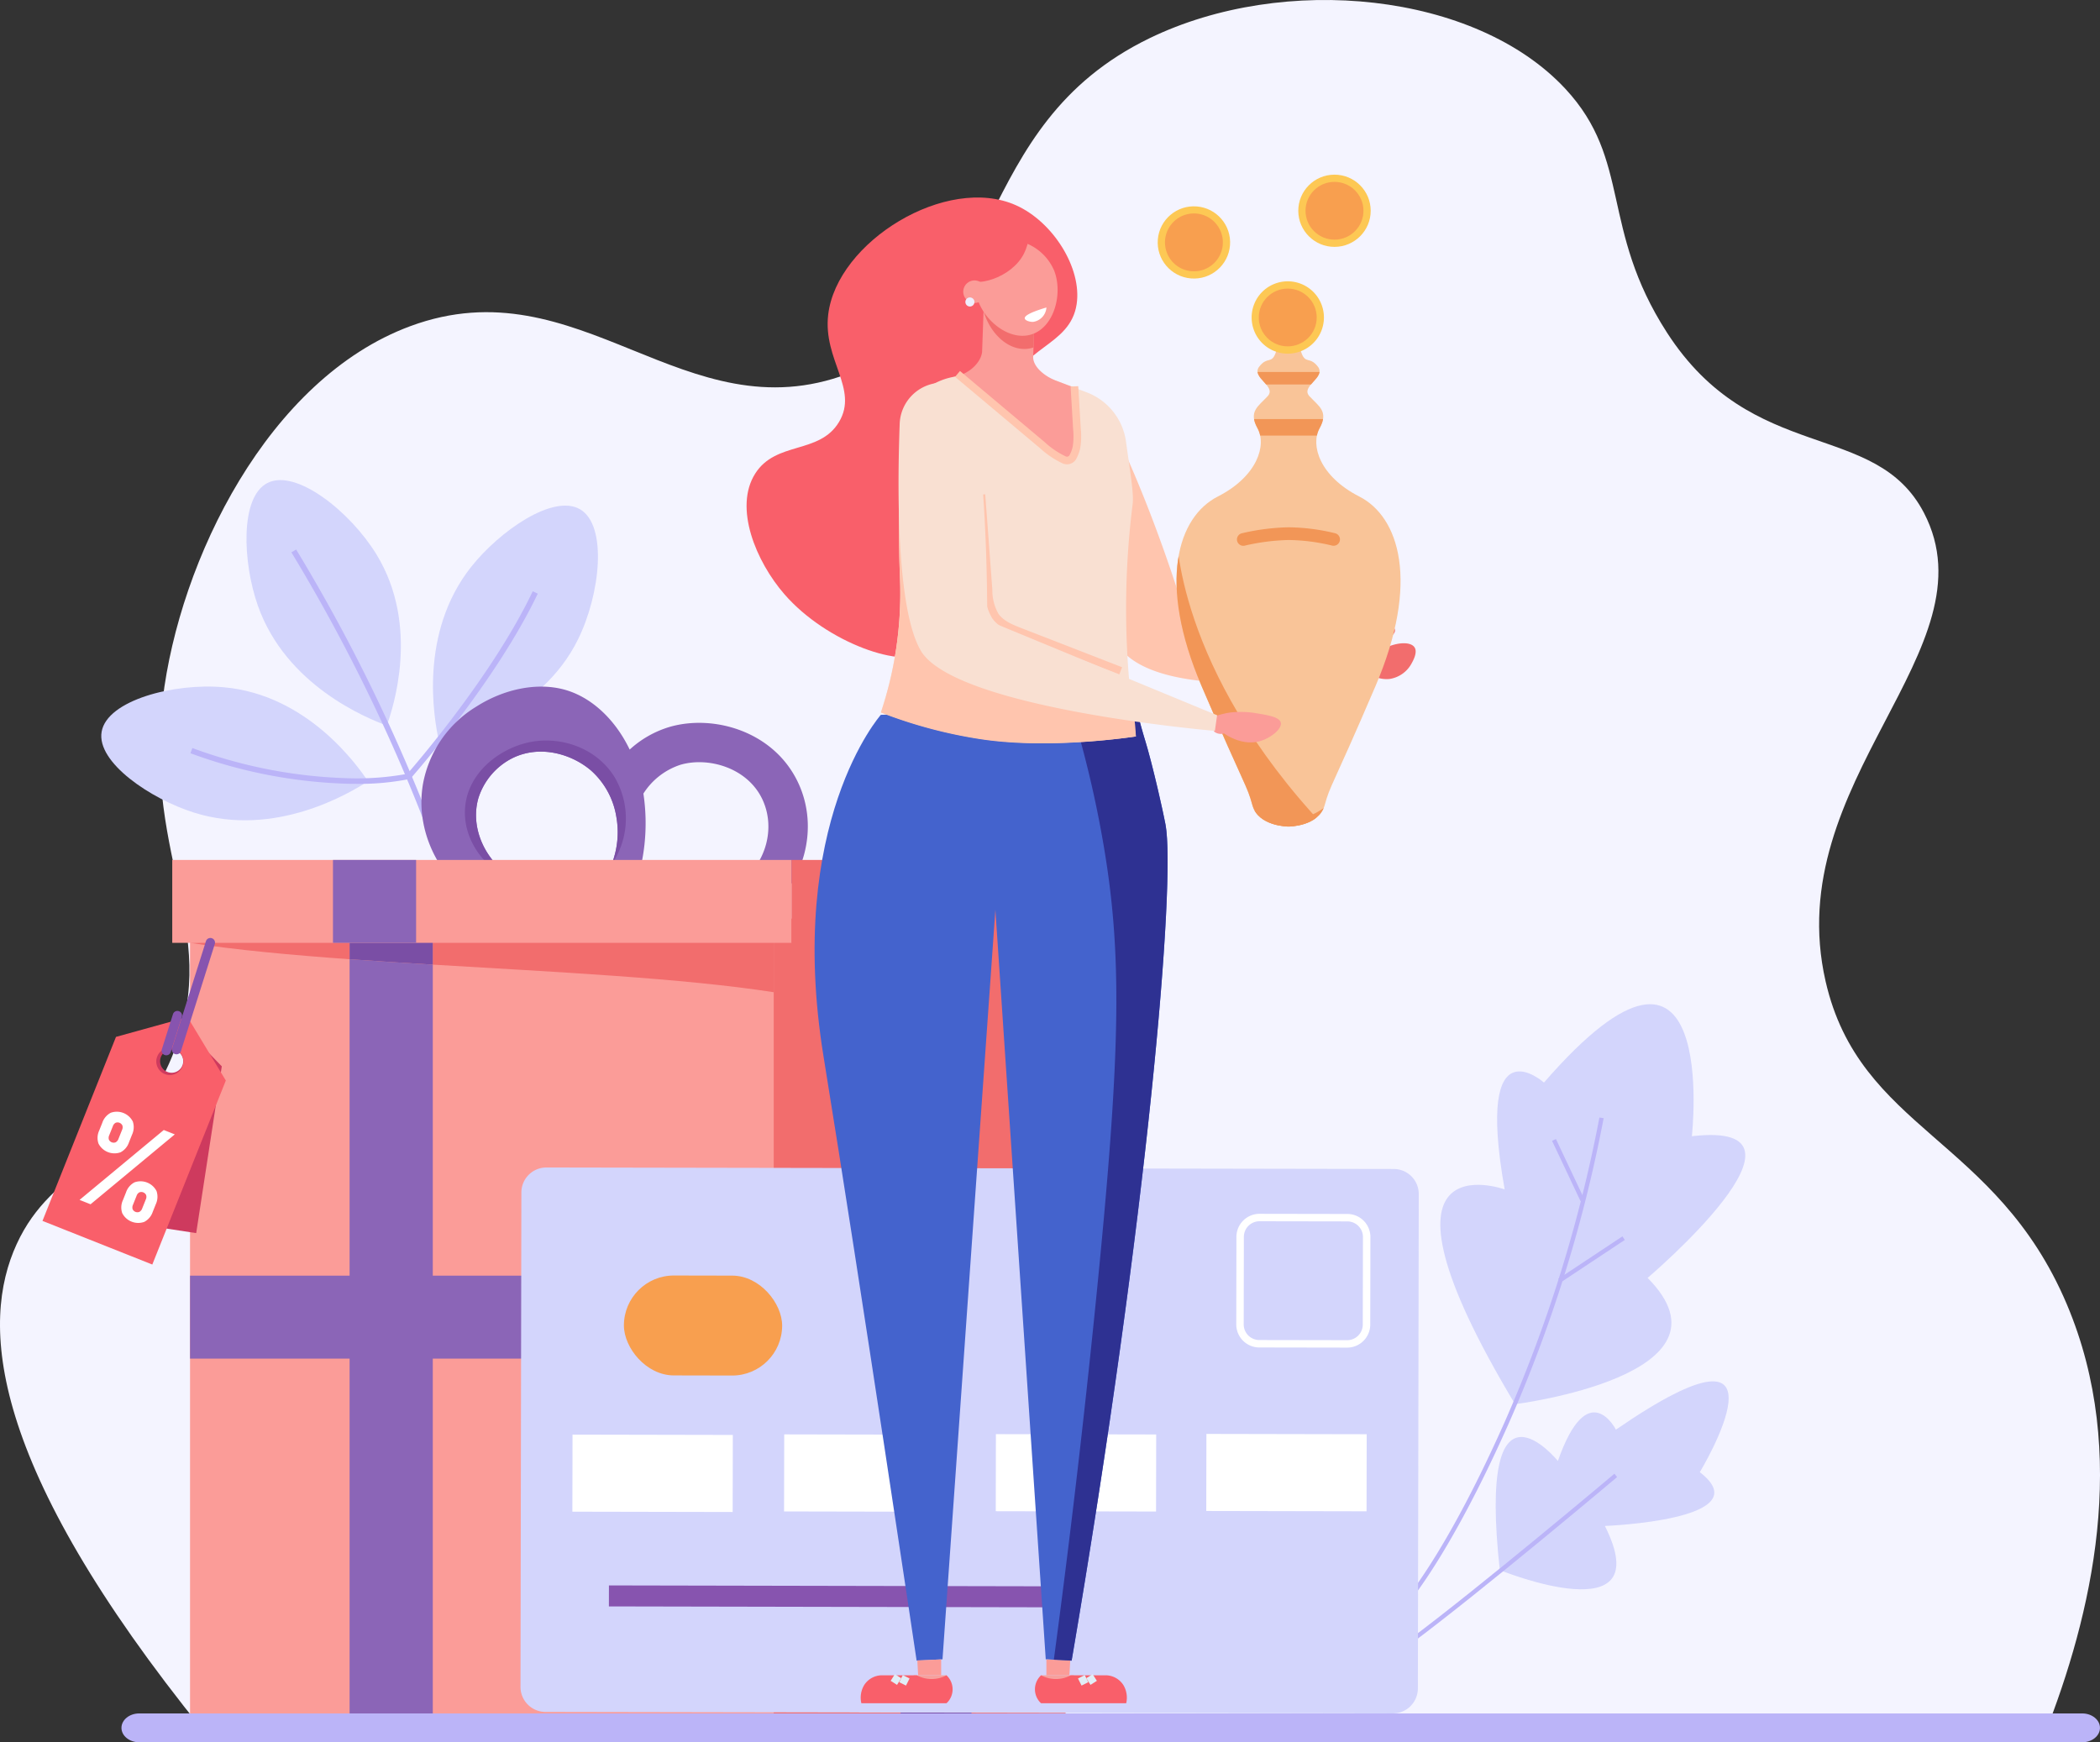 <svg xmlns="http://www.w3.org/2000/svg" xmlns:xlink="http://www.w3.org/1999/xlink" width="406.44" height="337.237" viewBox="0 0 406.44 337.237">
  <rect x="0" y="0" width="406.44" height="337.237" fill="#333333" stroke="none"/>
  <defs>
    <clipPath id="clip-path">
      <path id="Path_3773" data-name="Path 3773" d="M3524.484,643.918c-7.693-3.918-9.494-9.959-7.69-13.224s-.167-4.245-1.967-6.2,3.274-3.592,1.637-5.714-2.455-.327-3.273-2.939-2.408-2.449-2.408-2.449-1.589-.163-2.407,2.449-1.637.816-3.273,2.939,3.437,3.755,1.637,5.714-3.771,2.939-1.967,6.2,0,9.305-7.69,13.224-11.785,16.489-3.11,36.732,8.675,18.891,9.82,23.019,6.99,4.128,6.99,4.128,5.844,0,6.99-4.128,1.146-2.775,9.821-23.019S3532.176,647.836,3524.484,643.918Z" transform="translate(-3489.103 -613.387)" fill="none"/>
    </clipPath>
  </defs>
  <g id="Group_3113" data-name="Group 3113" transform="translate(-2864.889 -441.736)">
    <path id="Path_3740" data-name="Path 3740" d="M2907.756,960.131c-42.023-51.948-43.236-79.1-36.239-94.344,7.015-15.278,20.794-15.349,29.482-34.919,11.053-24.9-5-38.881-1.228-70.452,3.23-27.061,20.431-62.106,47.908-72.289,32.805-12.159,53.085,21.19,84.761,9.189,30.916-11.714,23.027-47.813,58.35-64.938,26.032-12.621,63.085-8.9,80.461,9.8,12.878,13.86,6.659,27.026,19.655,47.172,16.622,25.768,40.335,16.788,49.751,34.92,13.708,26.4-27.922,51.853-19.04,90.669,6.585,28.776,32.986,30.173,46.679,62.487,12.307,29.041,4.738,60.371-4.3,83.317Z" transform="translate(-3.396 -183.252)" fill="#f4f4ff"/>
    <g id="Group_3090" data-name="Group 3090" transform="translate(2884.489 534.664)">
      <g id="Group_3089" data-name="Group 3089" transform="translate(0 0)">
        <g id="Group_3086" data-name="Group 3086" transform="translate(28.101)">
          <path id="Path_3741" data-name="Path 3741" d="M3017.09,736.935c1.2-3.378,6.479-19.273-2-33.133-5.083-8.3-15.565-16.63-21.088-13.829-5.385,2.732-4.789,15.4-1.884,23.695C2997.562,729.209,3013.271,735.517,3017.09,736.935Z" transform="translate(-2989.93 -689.42)" fill="#d3d5fc"/>
        </g>
        <g id="Group_3087" data-name="Group 3087" transform="translate(64.199 4.94)">
          <path id="Path_3742" data-name="Path 3742" d="M3091.124,748.477c3.505-.8,19.789-4.864,26.981-19.431,4.31-8.729,5.745-22.017.416-25.168-5.2-3.073-15.605,4.214-21.071,11.1C3087.207,727.89,3090.28,744.5,3091.124,748.477Z" transform="translate(-3090.032 -703.154)" fill="#d3d5fc"/>
        </g>
        <g id="Group_3088" data-name="Group 3088" transform="translate(0 39.963)">
          <path id="Path_3743" data-name="Path 3743" d="M2963.627,818.858c-2-2.981-11.627-16.7-27.837-18.189-9.714-.895-22.669,2.517-23.716,8.608-1.02,5.939,9.523,13.031,17.927,15.661C2945.75,829.864,2960.2,821.065,2963.627,818.858Z" transform="translate(-2912.005 -800.527)" fill="#d3d5fc"/>
        </g>
        <path id="Path_3744" data-name="Path 3744" d="M3047.712,802.3a335.1,335.1,0,0,0-33.66-74.976l.919-.554a336.1,336.1,0,0,1,33.767,75.215Z" transform="translate(-2977.252 -713.334)" fill="#bbb4f8"/>
        <path id="Path_3745" data-name="Path 3745" d="M2991.653,786.526c-.372,0-.751,0-1.141-.009a95.41,95.41,0,0,1-30.633-5.911l.365-1.007a94.356,94.356,0,0,0,30.236,5.847,53.709,53.709,0,0,0,11.37-.858c1.468-1.677,16.559-19.108,24.271-35.328l.971.459c-8.137,17.113-24.388,35.525-24.552,35.709l-.112.126-.164.039A49.488,49.488,0,0,1,2991.653,786.526Z" transform="translate(-2942.615 -727.737)" fill="#bbb4f8"/>
      </g>
    </g>
    <g id="Group_3094" data-name="Group 3094" transform="translate(3133.428 636.111)">
      <g id="Group_3093" data-name="Group 3093" transform="translate(0 0)">
        <g id="Group_3092" data-name="Group 3092">
          <g id="Group_3091" data-name="Group 3091">
            <path id="Path_3746" data-name="Path 3746" d="M3645.155,1048.886s44.364-5.578,25.653-24.444c0,0,36.069-30.626,8.562-27.422,0,0,5.586-49.771-28.623-10.388,0,0-13.426-12.024-7.608,20.68C3643.139,1007.312,3613.828,996.721,3645.155,1048.886Z" transform="translate(-3620.462 -971.467)" fill="#d3d5fc"/>
            <path id="Path_3747" data-name="Path 3747" d="M3602.86,1130.359l-.531-.635c.089-.075,9.07-7.8,22.639-38.26a271.75,271.75,0,0,0,18.376-59.031l.82.133a272.765,272.765,0,0,1-18.437,59.234c-7.138,16.024-12.959,25.639-16.586,30.883C3605.189,1128.395,3602.954,1130.281,3602.86,1130.359Z" transform="translate(-3602.329 -1010.504)" fill="#bbb4f8"/>
            <path id="Path_3798" data-name="Path 3798" d="M0,0,14.9.018V.846L0,.828Z" transform="translate(33.051 53.167) rotate(-33.609)" fill="#bbb4f8"/>
            <path id="Path_3799" data-name="Path 3799" d="M0,0H.83L.842,12.9H.013Z" transform="translate(31.851 26.448) rotate(-25.215)" fill="#bbb4f8"/>
          </g>
        </g>
        <path id="Path_3748" data-name="Path 3748" d="M3661.49,1211.068s30.622,12.362,20.047-8.651c0,0,30.365-1.156,18.37-10.412,0,0,20.192-33.3-16.235-8.23,0,0-5.386-10.632-11.233,6.064,0,0-15.77-19.492-11.212,21.4" transform="translate(-3639.46 -1101.427)" fill="#d3d5fc"/>
        <path id="Path_3749" data-name="Path 3749" d="M3614.244,1257l-.5-.664c13.357-9.9,39.535-31.96,39.8-32.182l.535.632C3653.819,1225.007,3627.621,1247.079,3614.244,1257Z" transform="translate(-3609.63 -1133.266)" fill="#bbb4f8"/>
      </g>
    </g>
    <g id="Group_3096" data-name="Group 3096" transform="translate(2898.226 574.641)">
      <g id="Group_3095" data-name="Group 3095" transform="translate(48.231)">
        <path id="Path_3750" data-name="Path 3750" d="M3120.912,851.039l-3.391-10.578c.811-1,5.422-6.847,4.075-14.532a15.268,15.268,0,0,0-4.927-9.126c-3.668-3.143-9.782-5.043-15.182-2.407a13.069,13.069,0,0,0-6.636,7.822c-1.488,5.309.884,11.356,6.021,15.005l-3.4,6.828c-9.524-4.711-15.007-14.847-13.33-24.648a22.206,22.206,0,0,1,10.268-14.934c5.437-3.482,11.793-4.735,17-3.351,4.937,1.311,9.431,5.254,12.331,10.816q.21.4.409.815a19.843,19.843,0,0,1,7.735-4.388c8.608-2.49,20.278.9,24.909,10.885,4.057,8.745,1.2,19.469-6.793,25.5l-4.609-6.079c5.147-3.883,7.026-10.7,4.468-16.22-2.867-6.18-10.458-8.323-15.846-6.766a13.408,13.408,0,0,0-7.21,5.59,38.416,38.416,0,0,1-2.064,19.341Z" transform="translate(-3083.846 -800.567)" fill="#8b65b7"/>
      </g>
      <path id="Path_3751" data-name="Path 3751" d="M3136.073,836.541c-3.529-5.592-10.345-7.827-16.222-6.686s-12.348,5.964-12.669,13.1c-.226,5.022,2.645,9.917,7.374,12.77l1.2.043c-5.118-3.651-7.481-9.686-6-14.986a13.071,13.071,0,0,1,6.636-7.822c5.4-2.637,11.514-.737,15.182,2.407a15.265,15.265,0,0,1,4.927,9.126,17.033,17.033,0,0,1-.945,9.067A15.719,15.719,0,0,0,3136.073,836.541Z" transform="translate(-3050.528 -819.136)" fill="#7a4ea5"/>
      <rect id="Rectangle_1248" data-name="Rectangle 1248" width="112.968" height="154.273" transform="translate(59.929 44.904)" fill="#f26d6d"/>
      <rect id="Rectangle_1249" data-name="Rectangle 1249" width="112.968" height="154.273" transform="translate(3.445 44.904)" fill="#fb9c98"/>
      <rect id="Rectangle_1250" data-name="Rectangle 1250" width="16.059" height="113.1" transform="translate(116.545 114.011) rotate(90)" fill="#8b65b7"/>
      <rect id="Rectangle_1251" data-name="Rectangle 1251" width="16.059" height="56.484" transform="translate(172.897 114.011) rotate(90)" fill="#7a4ea5"/>
      <rect id="Rectangle_1252" data-name="Rectangle 1252" width="13.725" height="154.273" transform="translate(140.96 44.904)" fill="#7a4ea5"/>
      <path id="Path_3752" data-name="Path 3752" d="M3045.288,1093.676h16.1V948.31c-5.458-.328-10.857-.67-16.1-1.046Z" transform="translate(-3010.962 -894.5)" fill="#8b65b7"/>
      <path id="Path_3753" data-name="Path 3753" d="M3061.388,925.41h-16.1v3.407l16.1-.668Z" transform="translate(-3010.961 -880.507)" fill="#ffb73f"/>
      <path id="Path_3754" data-name="Path 3754" d="M2959.651,936.164c8.878,1.374,19.511,2.356,30.882,3.172v-4.453Z" transform="translate(-2956.206 -886.571)" fill="#f26d6d"/>
      <path id="Path_3755" data-name="Path 3755" d="M3155.922,925.411l-65.986,2.738v6.168c23.6,1.42,48.282,2.6,65.986,5.339Z" transform="translate(-3039.509 -880.507)" fill="#f26d6d"/>
      <path id="Path_3756" data-name="Path 3756" d="M3045.288,933.692v4.453c5.243.376,10.643.718,16.1,1.046v-6.168Z" transform="translate(-3010.962 -885.381)" fill="#7a4ea5"/>
      <rect id="Rectangle_1253" data-name="Rectangle 1253" width="119.858" height="16.046" transform="translate(0 33.546)" fill="#fb9c98"/>
      <rect id="Rectangle_1254" data-name="Rectangle 1254" width="16.087" height="16.046" transform="translate(31.109 33.546)" fill="#8b65b7"/>
      <rect id="Rectangle_1255" data-name="Rectangle 1255" width="56.172" height="16.046" transform="translate(119.858 33.546)" fill="#f26d6d"/>
      <rect id="Rectangle_1256" data-name="Rectangle 1256" width="16.087" height="16.046" transform="translate(142.111 33.546)" fill="#7a4ea5"/>
    </g>
    <path id="Path_3757" data-name="Path 3757" d="M3141.849,1164.715l163.98.291a4.844,4.844,0,0,0,4.859-4.829l.171-95.708a4.844,4.844,0,0,0-4.842-4.846l-163.98-.291a4.843,4.843,0,0,0-4.858,4.829l-.17,95.708A4.844,4.844,0,0,0,3141.849,1164.715Z" transform="translate(-171.381 -391.618)" fill="#d3d5fc"/>
    <rect id="Rectangle_1257" data-name="Rectangle 1257" width="31.022" height="14.917" transform="matrix(-1, -0.002, 0.002, -1, 3006.691, 734.4)" fill="#fff"/>
    <rect id="Rectangle_1258" data-name="Rectangle 1258" width="31.022" height="14.917" transform="matrix(-1, -0.002, 0.002, -1, 3047.662, 734.355)" fill="#fff"/>
    <rect id="Rectangle_1259" data-name="Rectangle 1259" width="90.396" height="4.063" transform="matrix(-1, -0.002, 0.002, -1, 3073.132, 752.855)" fill="#8754af"/>
    <rect id="Rectangle_1260" data-name="Rectangle 1260" width="30.627" height="19.338" rx="9.669" transform="matrix(-1, -0.002, 0.002, -1, 3016.249, 708.004)" fill="#f89f4f"/>
    <path id="Path_3758" data-name="Path 3758" d="M3542.626,1110.167h-.008l-16.991-.029a4.464,4.464,0,0,1-4.463-4.467l.031-16.95a4.47,4.47,0,0,1,4.471-4.451h.007l16.991.029a4.463,4.463,0,0,1,4.464,4.468l-.032,16.95A4.471,4.471,0,0,1,3542.626,1110.167Zm-17-1.468,16.991.029h.006a3.027,3.027,0,0,0,3.028-3.015l.032-16.95a3.024,3.024,0,0,0-3.023-3.026l-16.991-.029h-.005a3.028,3.028,0,0,0-3.028,3.014l-.032,16.95a3.024,3.024,0,0,0,3.023,3.026Z" transform="translate(-417.005 -407.586)" fill="#fff"/>
    <rect id="Rectangle_1261" data-name="Rectangle 1261" width="31.022" height="14.917" transform="matrix(-1, -0.002, 0.002, -1, 3088.632, 734.31)" fill="#fff"/>
    <rect id="Rectangle_1262" data-name="Rectangle 1262" width="31.022" height="14.917" transform="matrix(-1, -0.002, 0.002, -1, 3129.375, 734.265)" fill="#fff"/>
    <g id="Group_3098" data-name="Group 3098" transform="translate(3088.404 481.121)">
      <ellipse id="Ellipse_184" data-name="Ellipse 184" cx="6.99" cy="7.008" rx="6.99" ry="7.008" transform="translate(0 13.933) rotate(-85.297)" fill="#fdc854"/>
      <g id="Group_3097" data-name="Group 3097" transform="translate(1.951 1.949)">
        <path id="Path_3759" data-name="Path 3759" d="M3494,525.058a5.6,5.6,0,1,0-4.47,6.529A5.6,5.6,0,0,0,3494,525.058Z" transform="translate(-3482.885 -520.502)" fill="#f89f4f"/>
      </g>
    </g>
    <g id="Group_3100" data-name="Group 3100" transform="translate(3116.144 475.524)">
      <ellipse id="Ellipse_185" data-name="Ellipse 185" cx="7.007" cy="6.989" rx="7.007" ry="6.989" transform="translate(0 0.039) rotate(-0.158)" fill="#fdc854"/>
      <g id="Group_3099" data-name="Group 3099" transform="translate(1.405 1.402)">
        <ellipse id="Ellipse_186" data-name="Ellipse 186" cx="5.605" cy="5.591" rx="5.605" ry="5.591" transform="matrix(1, -0.003, 0.003, 1, 0, 0.031)" fill="#f89f4f"/>
      </g>
    </g>
    <path id="Path_3760" data-name="Path 3760" d="M3416.04,793.462c1.036.033,3.992,10.915,4.358,12.094,1.633,5.271,3.69,14.649,4.068,16.719,1.992,10.884-3.33,74.909-18.172,161.814l-5.009-.259q-4.972-73.994-9.943-147.988.909-21.551,1.816-43.1Z" transform="translate(-333.999 -220.915)" fill="#4463cd"/>
    <g id="Group_3101" data-name="Group 3101" transform="translate(3065.152 762.941)">
      <rect id="Rectangle_1263" data-name="Rectangle 1263" width="6.381" height="1.549" transform="translate(7.584 4.616) rotate(180)" fill="#f6a19e"/>
      <path id="Path_3761" data-name="Path 3761" d="M3414.227,1332.611a3.686,3.686,0,0,0,0,5.418H3430.7a4.739,4.739,0,0,0-.527-3.5l-.023-.038a4.108,4.108,0,0,0-3.511-1.882h-6.666A6.07,6.07,0,0,1,3414.227,1332.611Z" transform="translate(-3412.997 -1329.544)" fill="#f95f6a"/>
      <rect id="Rectangle_1264" data-name="Rectangle 1264" width="17.419" height="1.764" transform="translate(0.743 8.484)" fill="#d3d5fc"/>
      <path id="Path_3762" data-name="Path 3762" d="M3423.874,1324.265l-.163,2.887h-4.452v-3.066Z" transform="translate(-3417 -1324.086)" fill="#fb9c98"/>
      <path id="Path_3800" data-name="Path 3800" d="M0,0,1.461,0l0,1.527L0,1.527Z" transform="translate(9.98 3.628) rotate(-32.253)" fill="#e1eef7"/>
      <path id="Path_3801" data-name="Path 3801" d="M0,0,1.462,0l0,1.538L0,1.538Z" transform="matrix(0.894, -0.447, 0.447, 0.894, 8.374, 3.681)" fill="#e1eef7"/>
    </g>
    <path id="Path_3763" data-name="Path 3763" d="M3423.249,981.614l3.446.178c14.842-86.9,20.163-150.929,18.172-161.814-.379-2.071-2.435-11.448-4.069-16.719-2.054-6.627-1.695-9.934-4.357-12.094-3.73-3.026-9.382-1.95-12.282-1.162a212.433,212.433,0,0,1,8.561,33c3.787,21.626,3.552,40.211-1.157,87.463C3429.644,929.707,3426.975,953.793,3423.249,981.614Z" transform="translate(-354.399 -218.617)" fill="#2e3192"/>
    <path id="Path_3764" data-name="Path 3764" d="M3265.666,614.131c-5.5-6.331-9.835-16.757-5.648-23.356,4.024-6.343,12.441-3.661,16.221-9.992,3.826-6.41-3.121-11.975-2.1-20.748,1.651-14.147,22.93-27.21,36.361-21.187,7.166,3.212,12.768,12.156,11.733,19.113-1.239,8.33-11.155,8.163-12.943,17.174-1.72,8.667,6.623,13,3.961,19.384-3.2,7.668-16.421,4.24-20.667,12.412-3.836,7.384,4.411,15.082.6,18.3C3288.978,628.791,3273.9,623.609,3265.666,614.131Z" transform="translate(-248.961 -57.377)" fill="#f95f6a"/>
    <path id="Path_3765" data-name="Path 3765" d="M3307.662,813.48s-18.44,20.8-11.084,66.122,18.016,116.947,18.016,116.947l5.009-.259L3329.886,850.5s6.448-12.623,6.847-38.3Z" transform="translate(-272.299 -233.375)" fill="#4463cd"/>
    <path id="Path_3766" data-name="Path 3766" d="M3583.808,777.034l1.208-.1a10.994,10.994,0,0,1,1.344-.056,5.761,5.761,0,0,0,4.517,1.537,5.829,5.829,0,0,0,4.259-3c.3-.54,1.2-2.156.579-3.115-.679-1.049-3.056-1.129-5.784.145a1.731,1.731,0,0,1,.361-1.621,6.1,6.1,0,0,1,.894-.681,1.755,1.755,0,0,0,.7-.852.787.787,0,0,0-.373-.954c-.387-.158-.806.115-1.135.373l-1.674,1.312a6.121,6.121,0,0,0-1.362,1.318,2.2,2.2,0,0,1-.589.72,1.626,1.626,0,0,1-.8.166l-2.166.073C3583.789,773.861,3583.809,775.469,3583.808,777.034Z" transform="translate(-457.048 -205.257)" fill="#f26d6d"/>
    <path id="Path_3767" data-name="Path 3767" d="M3417.33,660.642s5.68,24.977,14.778,37.517c8.691,11.978,47.2,4.954,47.2,4.954l-.031-5.088s-13.5-5.919-34.6-6.751c0,0-5.821-19.575-13.954-36.018a4.708,4.708,0,0,0-7.747-1.022Z" transform="translate(-350.615 -131.207)" fill="#ffc5ae"/>
    <path id="Path_3768" data-name="Path 3768" d="M3489.592,759.653a6.453,6.453,0,0,1-2.107,4.591" transform="translate(-395.471 -199.728)" fill="none" stroke="#ffc5ae" stroke-miterlimit="10" stroke-width="4.11"/>
    <path id="Path_3769" data-name="Path 3769" d="M3379.783,698.885a162.386,162.386,0,0,1-.618-45.053c.237-2.012-.536-6.411-1.293-12a11.94,11.94,0,0,0-7.594-9.548l-14.63-5.573L3344,629.382a12.887,12.887,0,0,0-6.992,4.235l-.042.05c-4.162,4.99-2.835,34.688-2.835,34.688a72.586,72.586,0,0,1-3.7,25.824,91.192,91.192,0,0,0,19.152,5.135C3360.432,700.987,3373.047,699.851,3379.783,698.885Z" transform="translate(-295.05 -114.601)" fill="#f9e0d2"/>
    <path id="Path_3770" data-name="Path 3770" d="M3376.372,602.65l.351-9.932,9.907-.03-.381,11.094c.129,2.018,2.51,3.716,4.4,4.438l3.421,1.3c.952,5.813,1.723,13.255-.678,14.228-1.426.577-3.376-1.366-6.314-4.015a182.981,182.981,0,0,0-15.437-12.432h0C3373.791,606.809,3376.135,604.836,3376.372,602.65Z" transform="translate(-321.403 -92.817)" fill="#fb9c98"/>
    <g id="Group_3106" data-name="Group 3106" transform="translate(3092.597 507.316)">
      <path id="Path_3771" data-name="Path 3771" d="M3524.484,643.918c-7.693-3.918-9.494-9.959-7.69-13.224s-.167-4.245-1.967-6.2,3.274-3.592,1.637-5.714-2.455-.327-3.273-2.939-2.408-2.449-2.408-2.449-1.589-.163-2.407,2.449-1.637.816-3.273,2.939,3.437,3.755,1.637,5.714-3.771,2.939-1.967,6.2,0,9.305-7.69,13.224-11.785,16.489-3.11,36.732,8.675,18.891,9.82,23.019,6.99,4.128,6.99,4.128,5.844,0,6.99-4.128,1.146-2.775,9.821-23.019S3532.176,647.836,3524.484,643.918Z" transform="translate(-3489.103 -613.387)" fill="#f9c498"/>
      <g id="Group_3103" data-name="Group 3103" transform="translate(0 0)">
        <g id="Group_3102" data-name="Group 3102" clip-path="url(#clip-path)">
          <path id="Path_3772" data-name="Path 3772" d="M3535.408,858.176s-7.7,8.064-17.176,0,2.748,6.6,2.748,6.6l10.718-.959,3.161-.828Z" transform="translate(-3505.424 -768.58)" fill="#f29657"/>
        </g>
      </g>
      <path id="Path_3774" data-name="Path 3774" d="M3540.3,718.4a1.239,1.239,0,0,1-.313-.04,37.2,37.2,0,0,0-8.39-1.074,41.339,41.339,0,0,0-8.43,1.076,1.23,1.23,0,1,1-.606-2.383,43.146,43.146,0,0,1,9.005-1.152,39.365,39.365,0,0,1,9.044,1.154,1.229,1.229,0,0,1-.311,2.419Z" transform="translate(-3509.901 -678.342)" fill="#f29657"/>
      <g id="Group_3105" data-name="Group 3105" transform="translate(0 0)">
        <g id="Group_3104" data-name="Group 3104" clip-path="url(#clip-path)">
          <path id="Path_3775" data-name="Path 3775" d="M3527.033,656.57h14.59v3.2H3525.85Z" transform="translate(-3512.599 -641.038)" fill="#f29657"/>
          <path id="Path_3776" data-name="Path 3776" d="M3529.541,631.23h13.73v2.413h-14.844Z" transform="translate(-3514.247 -624.812)" fill="#f29657"/>
          <path id="Path_3777" data-name="Path 3777" d="M3482.323,717.628s-.241,26.345,28.782,57.088-11.58,2.684-11.58,2.684l-16.241-8.1-4.785-41.96Z" transform="translate(-3482.323 -680.135)" fill="#f29657"/>
        </g>
      </g>
    </g>
    <path id="Path_3779" data-name="Path 3779" d="M3393.8,602.085a5.7,5.7,0,0,0,1.4-.275l.313-9.122-9.907.03-.069,1.957C3386.566,598.674,3389.977,602.337,3393.8,602.085Z" transform="translate(-330.289 -92.817)" fill="#f26d6d"/>
    <path id="Path_3780" data-name="Path 3780" d="M3391.518,560.965a9.862,9.862,0,0,1,4.75,4.958c1.75,4.377.1,11.026-4.407,12.411-4.312,1.325-9.321-2.76-10.549-7.314-1.089-4.036.562-9.285,4.184-10.693C3388.042,559.336,3390.7,560.58,3391.518,560.965Z" transform="translate(-327.374 -71.856)" fill="#fb9c98"/>
    <path id="Path_3781" data-name="Path 3781" d="M3385.06,547.688c1.522,1.437.912,4.667-.066,6.6-2.411,4.778-9.631,6.8-11.777,4.669-1.532-1.52-.519-5.193.915-7.371C3376.8,547.539,3382.9,545.651,3385.06,547.688Z" transform="translate(-321.92 -63.473)" fill="#f95f6a"/>
    <path id="Path_3782" data-name="Path 3782" d="M3349.58,747.443c10.854,1.672,23.468.459,30.206-.507-.3-5.847-1.1-7.2-2.813-11.278-4.353-1.936-23.278-6.208-26.458-7.343-3.78-1.35-.758-16.575-3.769-18.425-2.328-1.43-7.41-10.2-12.785-7.693-.132,7.576.168,14.287.168,14.287a72.6,72.6,0,0,1-3.7,25.824A91.11,91.11,0,0,0,3349.58,747.443Z" transform="translate(-295.051 -162.651)" fill="#ffc5ae"/>
    <path id="Path_3783" data-name="Path 3783" d="M3374.722,584.765a2.181,2.181,0,1,1,2.688,1.51A2.175,2.175,0,0,1,3374.722,584.765Z" transform="translate(-323.32 -85.975)" fill="#fb9c98"/>
    <path id="Path_3784" data-name="Path 3784" d="M3377.512,591.81a.877.877,0,1,0-.645,1.057A.877.877,0,0,0,3377.512,591.81Z" transform="translate(-324.05 -91.828)" fill="#efeefe"/>
    <path id="Path_3785" data-name="Path 3785" d="M3391.9,648.768a2.081,2.081,0,0,1-.784-.154,17.375,17.375,0,0,1-4.489-3.016l-16.391-13.764.955-1.13,16.39,13.764a16.273,16.273,0,0,0,4.093,2.777.578.578,0,0,0,.721-.243,6.071,6.071,0,0,0,.631-1.749,13.109,13.109,0,0,0,.07-3.207l-.494-8.324,1.479-.087.494,8.325a14.163,14.163,0,0,1-.094,3.575,7.556,7.556,0,0,1-.783,2.174A2.042,2.042,0,0,1,3391.9,648.768Z" transform="translate(-320.506 -117.159)" fill="#ffc5ae"/>
    <path id="Path_3786" data-name="Path 3786" d="M3409.767,731.912l-19.492-7.578c-1.71-.665-3.839-1.492-5.108-3.286a10.552,10.552,0,0,1-1.451-5.435l-1.371-18.448,1.477-.109,1.372,18.448a9.281,9.281,0,0,0,1.184,4.691c1.012,1.43,2.911,2.168,4.436,2.761l19.492,7.578Z" transform="translate(-328.246 -159.646)" fill="#ffc5ae"/>
    <g id="Group_3107" data-name="Group 3107" transform="translate(3031.14 762.941)">
      <rect id="Rectangle_1267" data-name="Rectangle 1267" width="6.381" height="1.549" transform="translate(10.578 3.066)" fill="#f6a19e"/>
      <path id="Path_3787" data-name="Path 3787" d="M3336.2,1332.611a3.686,3.686,0,0,1,0,5.418h-16.472a4.743,4.743,0,0,1,.528-3.5l.023-.038a4.106,4.106,0,0,1,3.51-1.882h6.667A6.069,6.069,0,0,0,3336.2,1332.611Z" transform="translate(-3319.267 -1329.544)" fill="#f95f6a"/>
      <rect id="Rectangle_1268" data-name="Rectangle 1268" width="17.419" height="1.764" transform="translate(17.419 10.248) rotate(180)" fill="#d3d5fc"/>
      <path id="Path_3788" data-name="Path 3788" d="M3349.98,1324.265l.163,2.887h4.452v-3.066Z" transform="translate(-3338.692 -1324.086)" fill="#fb9c98"/>
      <path id="Path_3802" data-name="Path 3802" d="M0,0,1.528,0l0,1.461L0,1.461Z" transform="matrix(0.534, -0.845, 0.845, 0.534, 6.128, 4.14)" fill="#e1eef7"/>
      <path id="Path_3803" data-name="Path 3803" d="M0,0,1.538,0l0,1.462L0,1.462Z" transform="translate(7.79 4.403) rotate(-63.423)" fill="#e1eef7"/>
    </g>
    <path id="Path_3789" data-name="Path 3789" d="M3407.641,598.626c.044.427.963.72,1.649.683a3.014,3.014,0,0,0,2.547-2.781C3408.378,597.561,3407.6,598.209,3407.641,598.626Z" transform="translate(-344.419 -95.275)" fill="#fff"/>
    <path id="Path_3790" data-name="Path 3790" d="M3508.575,818.026a2.207,2.207,0,0,1,.156-3.053c.2-.073.437-.151.7-.229a17.053,17.053,0,0,1,2.108-.473,18.316,18.316,0,0,1,4.912.1c2.6.435,4.689.786,4.935,1.852.275,1.2-1.862,2.9-3.832,3.526-3.4,1.076-6.542-1.015-7.146-1.435A2.1,2.1,0,0,1,3508.575,818.026Z" transform="translate(-408.612 -234.616)" fill="#fb9c98"/>
    <path id="Path_3791" data-name="Path 3791" d="M3351.187,637.459a8.268,8.268,0,0,0-11.058,7.464c-.462,12.434-.629,35.732,4.052,43.871,6.508,11.314,56.952,15.579,56.952,15.579l.429-3.027-44.488-18.375s.217-43.241-5.71-45.448Z" transform="translate(-301.112 -121.168)" fill="#f9e0d2"/>
    <path id="Path_3792" data-name="Path 3792" d="M3290.7,1358.824h-376.04c-1.9,0-3.444-1.25-3.444-2.792s1.541-2.793,3.444-2.793H3290.7c1.9,0,3.444,1.25,3.444,2.793S3292.606,1358.824,3290.7,1358.824Z" transform="translate(-22.819 -579.851)" fill="#bbb4f8"/>
    <g id="Group_3110" data-name="Group 3110" transform="translate(2873.112 623.287)">
      <g id="Group_3109" data-name="Group 3109" transform="translate(0 15.315)">
        <path id="Path_3793" data-name="Path 3793" d="M2925.236,980.51l-10.753,5.831-4.954,32.282,19.265,2.941,4.954-32.282ZM2923.7,990.5a2.235,2.235,0,1,1,2.554-1.871A2.236,2.236,0,0,1,2923.7,990.5Z" transform="translate(-2899.045 -979.749)" fill="#ce3a5e"/>
        <path id="Path_3794" data-name="Path 3794" d="M2908.529,978.395l-13.846,3.833-14.227,35.618,21.256,8.446,14.227-35.618Zm-4.4,11.025a2.625,2.625,0,1,1,3.418-1.467A2.622,2.622,0,0,1,2904.125,989.42Z" transform="translate(-2880.456 -978.395)" fill="#f95f6a"/>
        <g id="Group_3108" data-name="Group 3108" transform="translate(7.173 18.279)">
          <path id="Path_3795" data-name="Path 3795" d="M2904.012,1035.416a3.386,3.386,0,0,1,.143-2.536l.593-1.484a3.4,3.4,0,0,1,1.644-1.94,3.476,3.476,0,0,1,4.262,1.694,3.424,3.424,0,0,1-.154,2.56l-.583,1.461a3.38,3.38,0,0,1-1.653,1.944,3.477,3.477,0,0,1-4.253-1.7Zm12.635-2.622,2.131.847-16.3,13.528-2.13-.847Zm-9.309,2.376a1.208,1.208,0,0,0,.544-.671l.7-1.746a1.135,1.135,0,0,0,.056-.831,1.03,1.03,0,0,0-1.316-.523,1.175,1.175,0,0,0-.531.656l-.692,1.734a1.211,1.211,0,0,0-.076.864,1.023,1.023,0,0,0,1.318.517Zm1.268,13.713a3.39,3.39,0,0,1,.144-2.537l.593-1.484a3.4,3.4,0,0,1,1.644-1.94,3.478,3.478,0,0,1,4.262,1.694,3.425,3.425,0,0,1-.154,2.56l-.584,1.461a3.372,3.372,0,0,1-1.652,1.944,3.48,3.48,0,0,1-4.254-1.7Zm3.327-.247a1.205,1.205,0,0,0,.544-.672l.7-1.746a1.133,1.133,0,0,0,.056-.83,1.032,1.032,0,0,0-1.316-.523,1.178,1.178,0,0,0-.531.656l-.693,1.734a1.212,1.212,0,0,0-.076.864,1.023,1.023,0,0,0,1.318.517Z" transform="translate(-2900.346 -1029.214)" fill="#fff"/>
        </g>
      </g>
      <path id="Path_3796" data-name="Path 3796" d="M2950.8,958.335a.913.913,0,0,1-.271-.042.9.9,0,0,1-.587-1.126l6.554-20.726a.9.9,0,0,1,1.717.54l-6.554,20.726A.9.9,0,0,1,2950.8,958.335Z" transform="translate(-2924.86 -935.814)" fill="#8754af"/>
      <path id="Path_3797" data-name="Path 3797" d="M2945.307,983.653a.913.913,0,0,1-.271-.042.9.9,0,0,1-.587-1.126l2.152-6.8a.9.9,0,0,1,1.717.54l-2.152,6.8A.9.9,0,0,1,2945.307,983.653Z" transform="translate(-2921.346 -960.94)" fill="#8754af"/>
    </g>
    <g id="Group_3112" data-name="Group 3112" transform="translate(3104.226 493.292)">
      <path id="Path_3804" data-name="Path 3804" d="M6.989,0A7,7,0,1,1,0,6.989,7.019,7.019,0,0,1,6.989,0Z" transform="translate(0 9.896) rotate(-45)" fill="#fdc854"/>
      <g id="Group_3111" data-name="Group 3111" transform="translate(4.291 4.305)">
        <ellipse id="Ellipse_188" data-name="Ellipse 188" cx="5.605" cy="5.591" rx="5.605" ry="5.591" fill="#f89f4f"/>
      </g>
    </g>
  </g>
</svg>
